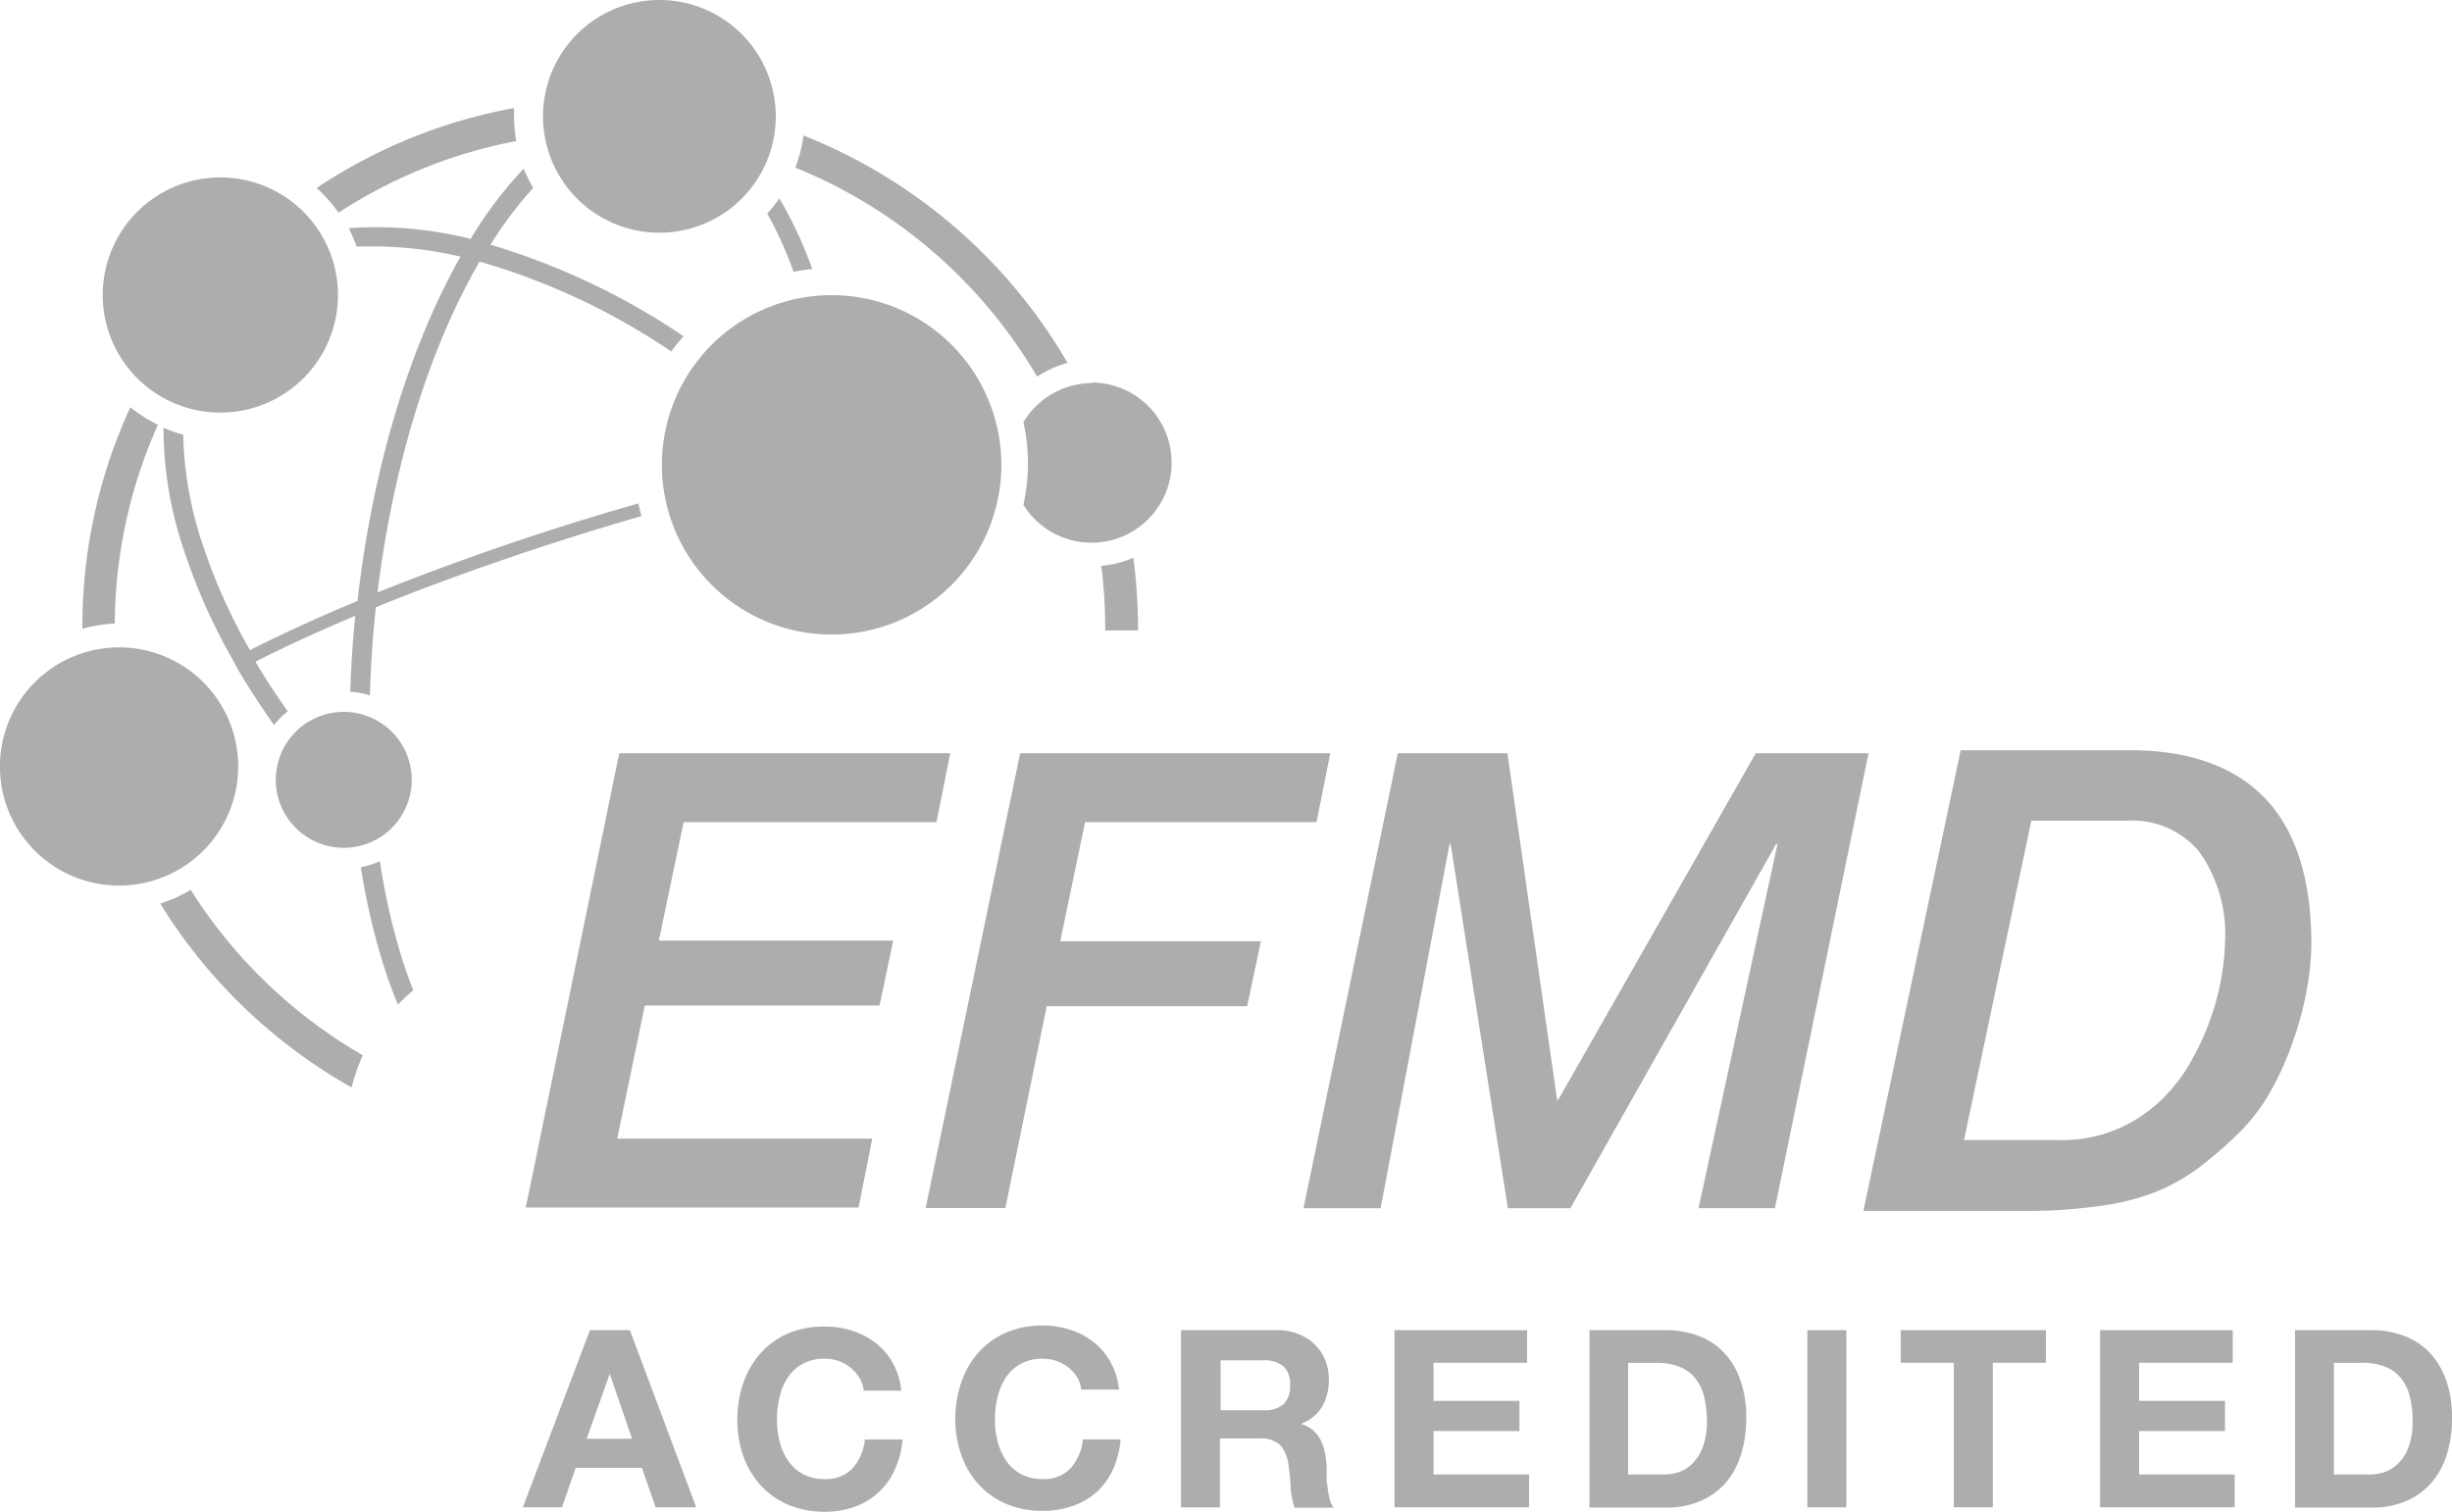 <svg id="EFMD-Accreditated-Black" xmlns="http://www.w3.org/2000/svg" width="160.88" height="99.213" viewBox="0 0 160.88 99.213">
  <path id="Tracciato_331" data-name="Tracciato 331" d="M63.478,104.717c-.217-.561-.434-1.149-.633-1.755a42.332,42.332,0,0,1-1.556-6.722,5.908,5.908,0,0,1-1.249.4,43.807,43.807,0,0,0,1.583,6.722c.262.805.543,1.565.85,2.289a10.86,10.86,0,0,1,1-.932Z" transform="translate(-36.363 -39.722)" fill="#adadad"/>
  <path id="Tracciato_332" data-name="Tracciato 332" d="M44.8,64.459a9.625,9.625,0,0,1-1.809-1.149,34.38,34.38,0,0,0-3.148,14.4s0,.1,0,.145a9.807,9.807,0,0,1,2.126-.353A32.453,32.453,0,0,1,44.8,64.459Z" transform="translate(-34.439 -36.584)" fill="#adadad"/>
  <path id="Tracciato_333" data-name="Tracciato 333" d="M89.51,49.155a24.99,24.99,0,0,1,1.728,3.827c.407-.081.805-.145,1.221-.19a26.8,26.8,0,0,0-2.153-4.632A10.66,10.66,0,0,1,89.51,49.155Z" transform="translate(-39.171 -35.141)" fill="#adadad"/>
  <path id="Tracciato_334" data-name="Tracciato 334" d="M50.625,78.9q1.072,1.8,2.352,3.619a5.564,5.564,0,0,1,.9-.9c-.76-1.077-1.475-2.162-2.117-3.257,1.963-1,4.162-2.009,6.55-3.013-.172,1.683-.28,3.347-.326,4.985a5.972,5.972,0,0,1,1.285.235q.081-2.85.389-5.781C63.752,73.124,68.321,71.5,73.107,70c1.357-.425,2.714-.823,3.981-1.194-.072-.271-.145-.552-.2-.832-1.348.389-2.714.787-4.035,1.2-4.641,1.448-9.047,3.022-13.082,4.641,1.022-8.333,3.375-15.978,6.695-21.713a44.332,44.332,0,0,1,12.576,5.9c.253-.344.516-.679.805-1a45.951,45.951,0,0,0-12.666-6.007,26.681,26.681,0,0,1,2.8-3.727A9.851,9.851,0,0,1,69.361,46a27.069,27.069,0,0,0-3.483,4.614,25.4,25.4,0,0,0-8-.706,9.437,9.437,0,0,1,.516,1.2H59.69a25.332,25.332,0,0,1,5.528.67c-3.375,5.962-5.754,13.869-6.74,22.419v.172C55.89,75.44,53.511,76.535,51.4,77.6a37.782,37.782,0,0,1-3.139-7.039,24.066,24.066,0,0,1-1.239-7.1,9.12,9.12,0,0,1-1.294-.452,25,25,0,0,0,1.312,7.953A39.229,39.229,0,0,0,50.254,78.2" transform="translate(-35 -34.935)" fill="#adadad"/>
  <path id="Tracciato_335" data-name="Tracciato 335" d="M58.78,109.177A32.7,32.7,0,0,1,47.489,98.32a9.164,9.164,0,0,1-2,.9,34.9,34.9,0,0,0,12.558,12.069A12.5,12.5,0,0,1,58.78,109.177Z" transform="translate(-34.977 -39.92)" fill="#adadad"/>
  <path id="Tracciato_336" data-name="Tracciato 336" d="M91.55,45.708a32.57,32.57,0,0,1,15.86,13.716,6.7,6.7,0,0,1,2-.9A34.9,34.9,0,0,0,92.084,43.6a9.608,9.608,0,0,1-.534,2.108Z" transform="translate(-39.365 -34.707)" fill="#adadad"/>
  <path id="Tracciato_337" data-name="Tracciato 337" d="M56.83,46.857a9.455,9.455,0,0,1,1.439,1.619,32.344,32.344,0,0,1,11.662-4.7,9.119,9.119,0,0,1-.145-1.583V41.61A34.38,34.38,0,0,0,56.83,46.857Z" transform="translate(-36.057 -34.517)" fill="#adadad"/>
  <path id="Tracciato_338" data-name="Tracciato 338" d="M116.147,79a2.211,2.211,0,0,0,0-.244,35.386,35.386,0,0,0-.308-4.524,6.75,6.75,0,0,1-2.1.525,32.388,32.388,0,0,1,.253,4V79Z" transform="translate(-41.479 -37.625)" fill="#adadad"/>
  <path id="Tracciato_339" data-name="Tracciato 339" d="M58.339,85.41a4.46,4.46,0,1,0,4.451,4.451A4.46,4.46,0,0,0,58.339,85.41Z" transform="translate(-35.775 -38.69)" fill="#adadad"/>
  <path id="Tracciato_340" data-name="Tracciato 340" d="M93.007,55.18a11.137,11.137,0,1,0,11.137,11.137A11.137,11.137,0,0,0,93.007,55.18Z" transform="translate(-38.443 -35.81)" fill="#adadad"/>
  <path id="Tracciato_341" data-name="Tracciato 341" d="M41.687,80.73A7.817,7.817,0,1,0,49.5,88.547a7.817,7.817,0,0,0-7.817-7.817Z" transform="translate(-33.87 -38.244)" fill="#adadad"/>
  <path id="Tracciato_342" data-name="Tracciato 342" d="M49.037,46.64a7.717,7.717,0,1,0,7.717,7.717A7.717,7.717,0,0,0,49.037,46.64Z" transform="translate(-34.58 -34.996)" fill="#adadad"/>
  <path id="Tracciato_343" data-name="Tracciato 343" d="M80.886,33.77a7.636,7.636,0,1,0,7.636,7.636A7.636,7.636,0,0,0,80.886,33.77Z" transform="translate(-37.622 -33.77)" fill="#adadad"/>
  <path id="Tracciato_344" data-name="Tracciato 344" d="M112.614,61.556a5.266,5.266,0,0,0-4.524,2.56,12.666,12.666,0,0,1,0,5.428,5.256,5.256,0,1,0,4.469-8.025Z" transform="translate(-40.941 -36.414)" fill="#adadad"/>
  <path id="Tracciato_345" data-name="Tracciato 345" d="M78.134,88.41H99.848l-.9,4.524H82.359l-1.629,7.772h15.38l-.9,4.261h-15.4L78,113.7H94.736l-.9,4.524H72Z" transform="translate(-37.503 -38.976)" fill="#adadad"/>
  <path id="Tracciato_346" data-name="Tracciato 346" d="M107.2,88.41h20.347l-.9,4.524H111.459l-1.629,7.817h13.164l-.9,4.261H108.944l-2.714,13.245H101Z" transform="translate(-40.266 -38.976)" fill="#adadad"/>
  <path id="Tracciato_347" data-name="Tracciato 347" d="M134.588,88.41h7.193l3.257,22.736h.081L158.075,88.41h7.4l-6.143,29.856H154.32L159.5,94.372h-.09l-13.5,23.9h-4.1l-3.755-23.9h-.072l-4.524,23.9H128.4Z" transform="translate(-42.876 -38.976)" fill="#adadad"/>
  <path id="Tracciato_348" data-name="Tracciato 348" d="M179.712,118.426H169l.054-.235,6.333-30H186.5c3.881,0,6.867,1.068,8.875,3.176s3.022,5.311,3.022,9.518a17.367,17.367,0,0,1-.3,3.022,22.169,22.169,0,0,1-.9,3.375,19.9,19.9,0,0,1-1.475,3.293,12.151,12.151,0,0,1-2.126,2.778,27.559,27.559,0,0,1-2.606,2.253,12.791,12.791,0,0,1-2.85,1.592,15.6,15.6,0,0,1-3.619.9,33.1,33.1,0,0,1-4.8.326Zm-4.107-4.65h6.279a9.183,9.183,0,0,0,3.872-.76,9.7,9.7,0,0,0,2.85-1.927,11.066,11.066,0,0,0,1.99-2.651,17.925,17.925,0,0,0,1.285-2.913,16.284,16.284,0,0,0,.66-2.714,14.028,14.028,0,0,0,.19-2,9.328,9.328,0,0,0-1.674-5.935,5.709,5.709,0,0,0-4.7-2.063h-6.333Z" transform="translate(-46.744 -38.955)" fill="#adadad"/>
  <path id="Tracciato_349" data-name="Tracciato 349" d="M78.811,130.26l4.352,11.626H80.5l-.9-2.588H75.255l-.9,2.588H71.79l4.4-11.626Zm.145,7.129-1.466-4.261h0l-1.52,4.261Z" transform="translate(-37.483 -42.963)" fill="#adadad"/>
  <path id="Tracciato_350" data-name="Tracciato 350" d="M95.338,133.338A2.642,2.642,0,0,0,94,132.262a2.714,2.714,0,0,0-.9-.154,2.922,2.922,0,0,0-1.466.335,2.66,2.66,0,0,0-.977.9,3.673,3.673,0,0,0-.543,1.276,6.171,6.171,0,0,0-.172,1.484,5.708,5.708,0,0,0,.172,1.42,3.691,3.691,0,0,0,.543,1.249,2.714,2.714,0,0,0,.977.9,2.922,2.922,0,0,0,1.466.335A2.343,2.343,0,0,0,94.9,139.3a3.266,3.266,0,0,0,.805-1.891h2.479a5.917,5.917,0,0,1-.507,1.972,4.524,4.524,0,0,1-2.633,2.443,5.745,5.745,0,0,1-1.972.326,6.007,6.007,0,0,1-2.407-.461A5.274,5.274,0,0,1,88.86,140.4a5.682,5.682,0,0,1-1.131-1.909,7.238,7.238,0,0,1-.389-2.37,7.428,7.428,0,0,1,.389-2.416,5.89,5.89,0,0,1,1.131-1.954,5.2,5.2,0,0,1,1.809-1.3A6.008,6.008,0,0,1,93.094,130a5.708,5.708,0,0,1,1.809.28,4.848,4.848,0,0,1,1.529.805,4.234,4.234,0,0,1,1.113,1.312,4.623,4.623,0,0,1,.552,1.809H95.636A2.063,2.063,0,0,0,95.338,133.338Z" transform="translate(-38.964 -42.938)" fill="#adadad"/>
  <path id="Tracciato_351" data-name="Tracciato 351" d="M111.157,133.332a2.578,2.578,0,0,0-.57-.642,2.534,2.534,0,0,0-.778-.434,2.714,2.714,0,0,0-.9-.154,2.976,2.976,0,0,0-1.466.335,2.714,2.714,0,0,0-.977.9,4.052,4.052,0,0,0-.543,1.276,6.17,6.17,0,0,0-.172,1.484,5.708,5.708,0,0,0,.172,1.42,4.09,4.09,0,0,0,.543,1.249,2.787,2.787,0,0,0,.977.9,2.977,2.977,0,0,0,1.466.335,2.37,2.37,0,0,0,1.809-.715,3.384,3.384,0,0,0,.805-1.891h2.47a5.908,5.908,0,0,1-.5,1.972,4.65,4.65,0,0,1-1.077,1.493,4.524,4.524,0,0,1-1.565.9,5.745,5.745,0,0,1-1.972.326,5.962,5.962,0,0,1-2.4-.461,5.23,5.23,0,0,1-1.809-1.285,5.519,5.519,0,0,1-1.122-1.909,7.012,7.012,0,0,1-.4-2.37,7.238,7.238,0,0,1,.4-2.416,5.727,5.727,0,0,1,1.122-1.954,5.157,5.157,0,0,1,1.809-1.3,5.962,5.962,0,0,1,2.4-.47,5.709,5.709,0,0,1,1.809.28,4.85,4.85,0,0,1,1.529.805,4.234,4.234,0,0,1,1.113,1.312,4.632,4.632,0,0,1,.561,1.809H111.41A2.2,2.2,0,0,0,111.157,133.332Z" transform="translate(-40.47 -42.931)" fill="#adadad"/>
  <path id="Tracciato_352" data-name="Tracciato 352" d="M125.817,130.26a3.619,3.619,0,0,1,1.4.253,3.076,3.076,0,0,1,1.764,1.71,3.284,3.284,0,0,1,.235,1.239,3.519,3.519,0,0,1-.434,1.809,2.714,2.714,0,0,1-1.4,1.14h0a2.18,2.18,0,0,1,.778.4,2.443,2.443,0,0,1,.507.633,2.985,2.985,0,0,1,.28.814,7.063,7.063,0,0,1,.127.9v.651a3.119,3.119,0,0,0,.063.76,4.7,4.7,0,0,0,.127.742,1.646,1.646,0,0,0,.271.6h-2.56a4.8,4.8,0,0,1-.262-1.321,10.868,10.868,0,0,0-.145-1.466,2.325,2.325,0,0,0-.552-1.33,1.864,1.864,0,0,0-1.384-.425h-2.56v4.524H119.52V130.26Zm-.9,5.256a1.936,1.936,0,0,0,1.321-.389,1.638,1.638,0,0,0,.434-1.267,1.556,1.556,0,0,0-.434-1.23,1.981,1.981,0,0,0-1.321-.389h-2.8v3.275Z" transform="translate(-42.03 -42.963)" fill="#adadad"/>
  <path id="Tracciato_353" data-name="Tracciato 353" d="M143.7,130.26V132.4H137.56v2.5H143.2v1.981H137.56v2.85h6.27v2.153H135V130.26Z" transform="translate(-43.505 -42.963)" fill="#adadad"/>
  <path id="Tracciato_354" data-name="Tracciato 354" d="M154.152,130.26a6.034,6.034,0,0,1,2.09.353,4.524,4.524,0,0,1,1.683,1.077,4.958,4.958,0,0,1,1.1,1.809,7.111,7.111,0,0,1,.4,2.524,8.017,8.017,0,0,1-.326,2.343,5.239,5.239,0,0,1-.977,1.864,4.75,4.75,0,0,1-1.647,1.221,5.582,5.582,0,0,1-2.325.452H149.14V130.26Zm-.181,9.473a3.312,3.312,0,0,0,1.077-.172,2.389,2.389,0,0,0,.9-.6,3.05,3.05,0,0,0,.651-1.086,4.751,4.751,0,0,0,.244-1.629,7.013,7.013,0,0,0-.172-1.583,3.194,3.194,0,0,0-.561-1.212,2.451,2.451,0,0,0-1.04-.778,4.044,4.044,0,0,0-1.583-.271h-1.809v7.328Z" transform="translate(-44.852 -42.963)" fill="#adadad"/>
  <path id="Tracciato_355" data-name="Tracciato 355" d="M167.5,130.26v11.626h-2.56V130.26Z" transform="translate(-46.357 -42.963)" fill="#adadad"/>
  <path id="Tracciato_356" data-name="Tracciato 356" d="M171.71,132.4V130.26h9.527V132.4h-3.483v9.482h-2.56V132.4Z" transform="translate(-47.002 -42.963)" fill="#adadad"/>
  <path id="Tracciato_357" data-name="Tracciato 357" d="M194.873,130.26V132.4H188.73v2.5h5.636v1.981H188.73v2.85H195v2.153h-8.83V130.26Z" transform="translate(-48.38 -42.963)" fill="#adadad"/>
  <path id="Tracciato_358" data-name="Tracciato 358" d="M205.331,130.26a6.107,6.107,0,0,1,2.09.353,4.6,4.6,0,0,1,1.674,1.077,5.1,5.1,0,0,1,1.113,1.809,7.32,7.32,0,0,1,.4,2.524,8.017,8.017,0,0,1-.326,2.343,5.112,5.112,0,0,1-.986,1.864,4.668,4.668,0,0,1-1.647,1.221,5.564,5.564,0,0,1-2.316.452H200.31V130.26Zm-.181,9.473a3.357,3.357,0,0,0,1.077-.172,2.425,2.425,0,0,0,.9-.6,3.049,3.049,0,0,0,.651-1.086,4.75,4.75,0,0,0,.244-1.629,6.532,6.532,0,0,0-.172-1.583,3.058,3.058,0,0,0-.561-1.212,2.479,2.479,0,0,0-1.031-.778,4.089,4.089,0,0,0-1.592-.271h-1.809v7.328Z" transform="translate(-49.727 -42.963)" fill="#adadad"/>
</svg>

